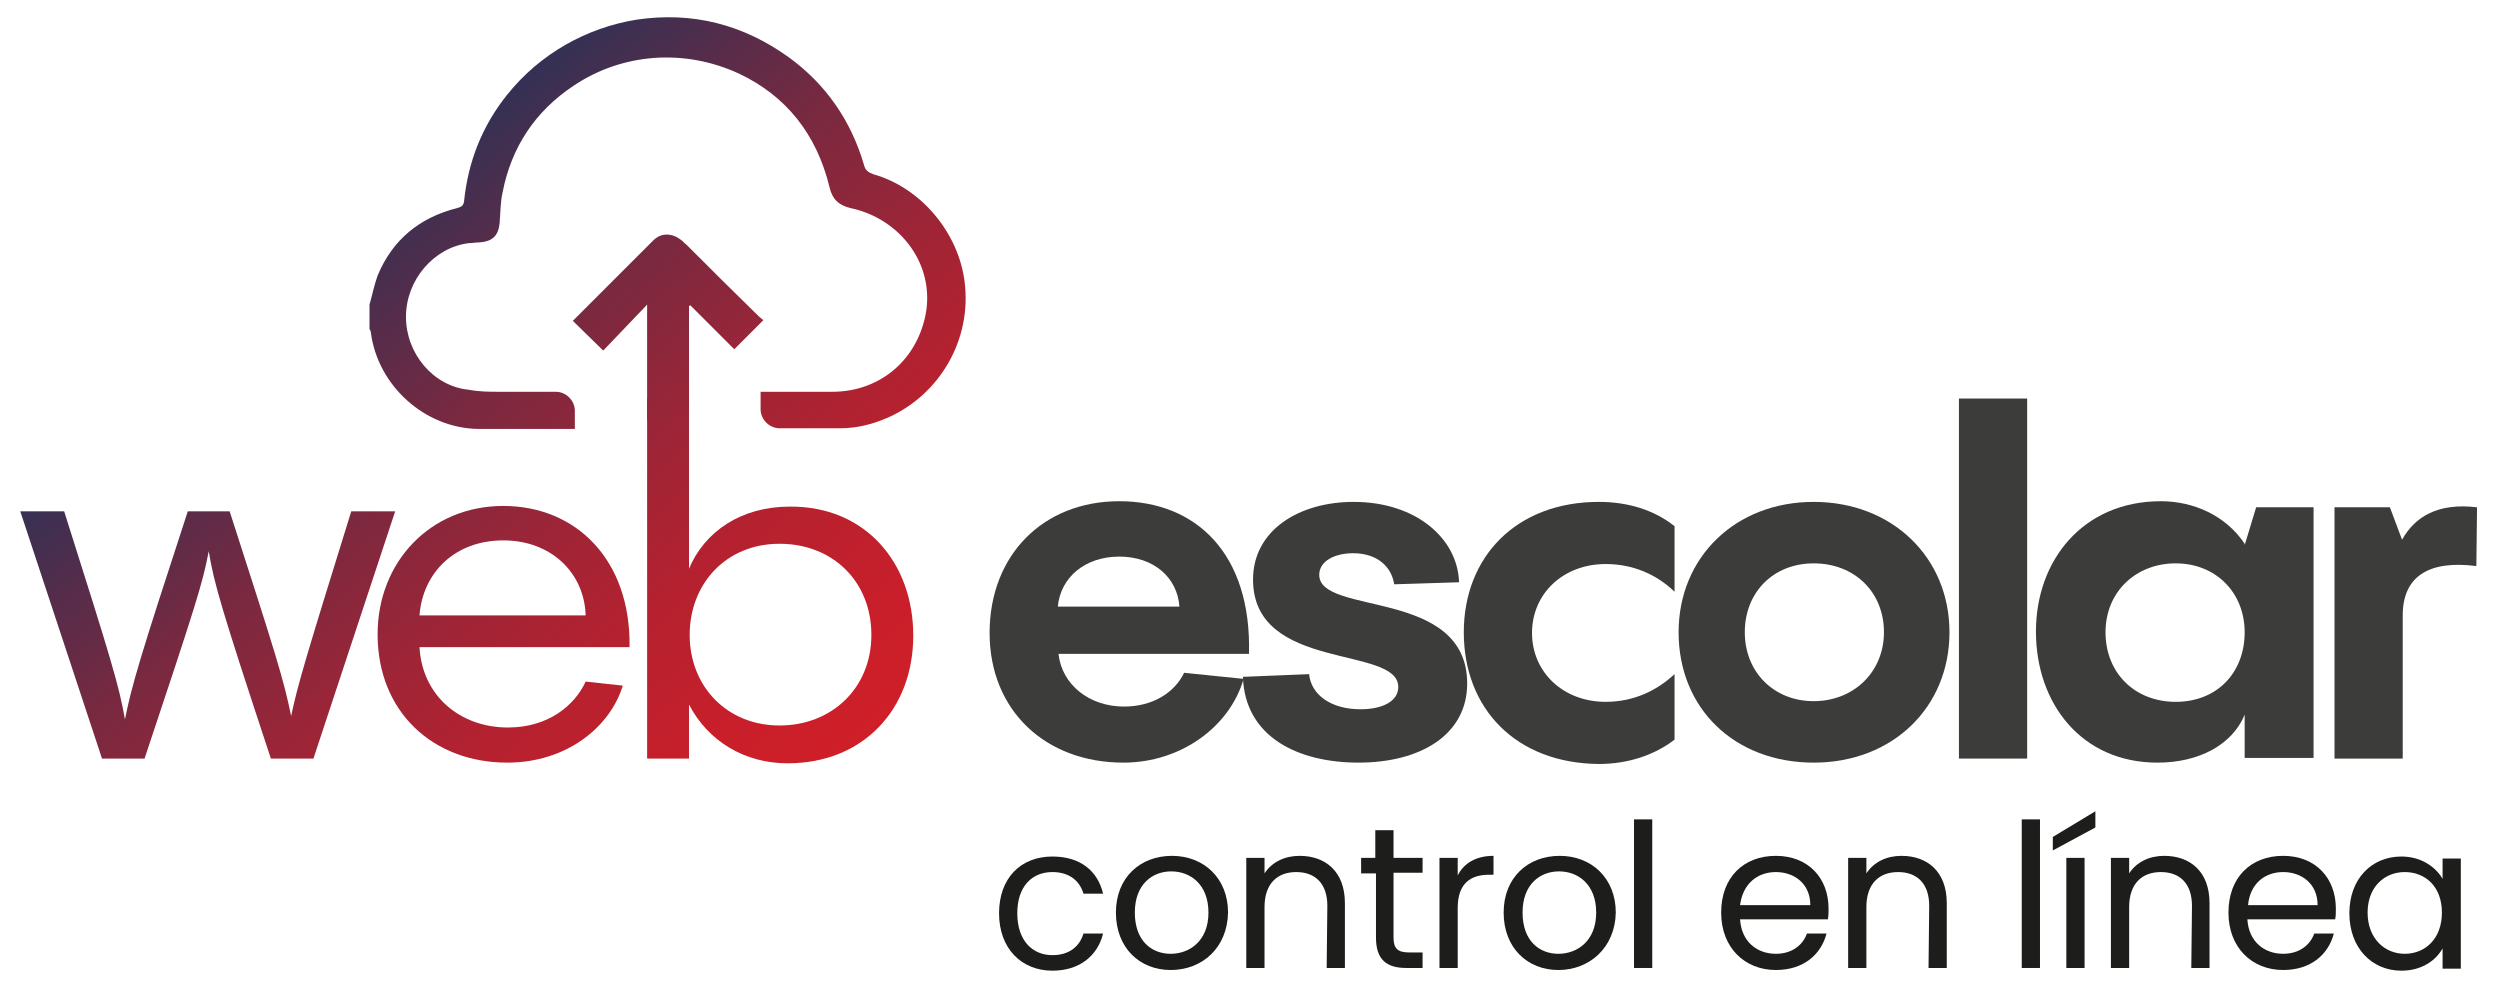 <?xml version="1.0" encoding="utf-8"?>
<!-- Generator: Adobe Illustrator 23.0.0, SVG Export Plug-In . SVG Version: 6.00 Build 0)  -->
<svg version="1.1" id="Capa_1" xmlns="http://www.w3.org/2000/svg" xmlns:xlink="http://www.w3.org/1999/xlink" x="0px" y="0px"
	 viewBox="0 0 370.1 147.6" style="enable-background:new 0 0 370.1 147.6;" xml:space="preserve">
<style type="text/css">
	.st0{fill:url(#SVGID_1_);}
	.st1{fill:url(#SVGID_2_);}
	.st2{fill:url(#SVGID_3_);}
	.st3{fill:url(#SVGID_4_);}
	.st4{fill:url(#SVGID_5_);}
	.st5{fill:#3C3C3B;}
	.st6{fill:#1D1D1B;}
</style>
<g>
	<g>
		
			<linearGradient id="SVGID_1_" gradientUnits="userSpaceOnUse" x1="25.606" y1="204.807" x2="165.046" y2="39.037" gradientTransform="matrix(1 0 0 -1 0 162.943)">
			<stop  offset="0.31" style="stop-color:#243359"/>
			<stop  offset="0.4" style="stop-color:#502D4C"/>
			<stop  offset="0.49" style="stop-color:#792940"/>
			<stop  offset="0.59" style="stop-color:#9C2537"/>
			<stop  offset="0.68" style="stop-color:#B6212F"/>
			<stop  offset="0.78" style="stop-color:#C91F2A"/>
			<stop  offset="0.89" style="stop-color:#D51E27"/>
			<stop  offset="0.99" style="stop-color:#D91E26"/>
		</linearGradient>
		<path class="st0" d="M54.7,45.1c0.4-1.4,0.7-2.9,1.2-4.3c2.2-5.3,6.2-8.6,11.8-10c0.7-0.2,0.9-0.4,1-1c0.6-5.9,2.7-11.2,6.4-15.8
			C79.9,8,86.8,4.1,94.3,2.9c8.2-1.2,15.7,0.7,22.5,5.6c5.5,4,9.2,9.4,11.1,15.9c0.2,0.8,0.6,1.1,1.4,1.4c7.1,2,12.6,8.7,13.5,15.9
			c1.1,8.6-3.7,16.7-11.3,20.1c-2.3,1-4.6,1.6-7.1,1.6c-3,0-6,0-9,0c-1.5,0-2.8-1.3-2.8-2.8V58c0.3,0,0.6,0,0.9,0c3.2,0,6.5,0,9.7,0
			c6.9,0,12.4-4.5,13.8-11.3c1.5-7.4-3.6-14.3-11.1-15.9c-1.7-0.4-2.7-1.3-3.1-3.1c-1.9-7.8-6.4-13.5-13.4-16.8
			c-8-3.7-17.2-3.1-24.5,1.8c-5.7,3.8-9.2,9.1-10.5,15.8c-0.3,1.3-0.3,2.7-0.4,4c-0.1,2.4-1,3.3-3.3,3.4c-0.4,0-0.8,0.1-1.3,0.1
			c-5.1,0.6-9.3,5.4-9.3,10.9s4.1,10.3,9.3,10.8C71,58,72.5,58,74,58c2.8,0,5.5,0,8.3,0c1.5,0,2.8,1.3,2.8,2.8v2.7
			c-0.3,0-0.5,0-0.7,0c-4.5,0-9.1,0-13.6,0c-7.9-0.1-14.9-6.4-15.9-14.3c0-0.2-0.1-0.3-0.2-0.5C54.7,47.5,54.7,46.3,54.7,45.1
			L54.7,45.1z"/>
		
			<linearGradient id="SVGID_2_" gradientUnits="userSpaceOnUse" x1="23.971" y1="203.431" x2="163.411" y2="37.661" gradientTransform="matrix(1 0 0 -1 0 162.943)">
			<stop  offset="0.31" style="stop-color:#243359"/>
			<stop  offset="0.4" style="stop-color:#502D4C"/>
			<stop  offset="0.49" style="stop-color:#792940"/>
			<stop  offset="0.59" style="stop-color:#9C2537"/>
			<stop  offset="0.68" style="stop-color:#B6212F"/>
			<stop  offset="0.78" style="stop-color:#C91F2A"/>
			<stop  offset="0.89" style="stop-color:#D51E27"/>
			<stop  offset="0.99" style="stop-color:#D91E26"/>
		</linearGradient>
		<path class="st1" d="M98.9,64.8L98.9,64.8c-1.7,0-3.1-1.4-3.1-3.1V45.1l-6.5,6.8l-4.5-4.4c3.9-3.9,7.9-7.9,11.9-11.9
			c1.2-1.2,2.8-1.1,4.1-0.1c0.3,0.2,0.5,0.5,0.8,0.7c3.6,3.6,7.1,7.1,10.7,10.6c0.2,0.2,0.5,0.4,0.7,0.6c-1.5,1.5-2.9,2.9-4.3,4.3
			l-6.5-6.5l-0.2,0.1v16.5C101.9,63.4,100.5,64.8,98.9,64.8L98.9,64.8z"/>
	</g>
	<g>
		
			<linearGradient id="SVGID_3_" gradientUnits="userSpaceOnUse" x1="-34.739" y1="154.041" x2="104.711" y2="-11.729" gradientTransform="matrix(1 0 0 -1 0 162.943)">
			<stop  offset="0.31" style="stop-color:#243359"/>
			<stop  offset="0.4" style="stop-color:#502D4C"/>
			<stop  offset="0.49" style="stop-color:#792940"/>
			<stop  offset="0.59" style="stop-color:#9C2537"/>
			<stop  offset="0.68" style="stop-color:#B6212F"/>
			<stop  offset="0.78" style="stop-color:#C91F2A"/>
			<stop  offset="0.89" style="stop-color:#D51E27"/>
			<stop  offset="0.99" style="stop-color:#D91E26"/>
		</linearGradient>
		<path class="st2" d="M58.5,75.7l-12.1,36.6h-6.3c-7.4-22.4-8.4-25.9-9.2-30.7c-0.9,4.8-2,8.2-9.5,30.7h-6.3L3,75.7h6.5
			c7,22.1,8.1,25.7,9,30.8c1-5,2.1-8.8,9.3-30.8h6.2c6.9,21.4,8,24.9,9.1,30.3c1-4.7,2.1-8.4,8.9-30.3L58.5,75.7L58.5,75.7z"/>
		
			<linearGradient id="SVGID_4_" gradientUnits="userSpaceOnUse" x1="-12.691" y1="172.594" x2="126.759" y2="6.824" gradientTransform="matrix(1 0 0 -1 0 162.943)">
			<stop  offset="0.31" style="stop-color:#243359"/>
			<stop  offset="0.4" style="stop-color:#502D4C"/>
			<stop  offset="0.49" style="stop-color:#792940"/>
			<stop  offset="0.59" style="stop-color:#9C2537"/>
			<stop  offset="0.68" style="stop-color:#B6212F"/>
			<stop  offset="0.78" style="stop-color:#C91F2A"/>
			<stop  offset="0.89" style="stop-color:#D51E27"/>
			<stop  offset="0.99" style="stop-color:#D91E26"/>
		</linearGradient>
		<path class="st3" d="M93.2,95.8H62.1c0.4,7.2,6,11.9,13.1,11.9c6,0,9.9-3.3,11.5-6.8l5.5,0.6c-1.9,6.2-8.4,11.4-17.1,11.4
			c-11,0-19.2-7.5-19.2-19c0-10.7,7.8-19,18.6-19S93.4,82.9,93.2,95.8z M62.1,91.1h24.6C86.5,84.8,81.6,80,74.5,80
			S62.6,84.7,62.1,91.1z"/>
		
			<linearGradient id="SVGID_5_" gradientUnits="userSpaceOnUse" x1="8.715" y1="190.594" x2="148.165" y2="24.834" gradientTransform="matrix(1 0 0 -1 0 162.943)">
			<stop  offset="0.31" style="stop-color:#243359"/>
			<stop  offset="0.4" style="stop-color:#502D4C"/>
			<stop  offset="0.49" style="stop-color:#792940"/>
			<stop  offset="0.59" style="stop-color:#9C2537"/>
			<stop  offset="0.68" style="stop-color:#B6212F"/>
			<stop  offset="0.78" style="stop-color:#C91F2A"/>
			<stop  offset="0.89" style="stop-color:#D51E27"/>
			<stop  offset="0.99" style="stop-color:#D91E26"/>
		</linearGradient>
		<path class="st4" d="M135.2,94.1c0,10.9-7.4,18.9-18.6,18.9c-6.4,0-11.8-3.3-14.6-8.7v8h-6.2V59h6.2v25.2
			c2.3-5.5,7.7-9.2,14.9-9.2C128.1,74.9,135.2,83.3,135.2,94.1L135.2,94.1z M129,94c0-7.9-5.7-13.5-13.6-13.5s-13.3,5.9-13.3,13.5
			s5.5,13.4,13.3,13.4S129,101.8,129,94z"/>
	</g>
	<g>
		<path class="st5" d="M184.9,96.8h-28.2c0.5,4.6,4.6,7.8,9.7,7.8c4.3,0,7.5-2.1,8.9-5l8.8,0.9c-2,7-9.2,12.4-17.8,12.4
			c-11.5,0-19.8-7.7-19.8-19.2s7.9-19.5,19.2-19.5S185.3,81.9,184.9,96.8L184.9,96.8z M156.6,89.8h18c-0.3-4.3-3.8-7.4-8.9-7.4
			S157,85.5,156.6,89.8z"/>
		<path class="st5" d="M184,100.2l9.8-0.4c0.3,3.1,3.3,5.2,7.6,5.2c3.3,0,5.6-1.2,5.6-3.3c0-6.2-21.5-2.2-21.5-15.9
			c0-7.3,6.8-11.5,14.9-11.5c9.2,0,15.4,5.4,15.6,11.9l-9.6,0.3c-0.4-2.6-2.5-4.6-6.1-4.6c-2.6,0-5,1.1-5,3.2
			c0,6.1,21.9,1.9,21.9,16.1c0,7.5-6.8,11.7-16.1,11.7C192.3,112.9,184.3,109.2,184,100.2L184,100.2z"/>
		<path class="st5" d="M216.7,93.6c0-11.1,7.7-19.3,20-19.3c4.3,0,8.2,1.2,11.2,3.6v9.7c-2.7-2.6-6.2-4.1-10.2-4.1
			c-6.3,0-10.9,4.4-10.9,10.2s4.6,10.2,10.9,10.2c4.1,0,7.5-1.6,10.2-4.1v9.7c-3,2.3-6.9,3.6-11.2,3.6
			C224.4,113,216.7,104.9,216.7,93.6L216.7,93.6z"/>
		<path class="st5" d="M248.5,93.6c0-11.1,8.4-19.3,20-19.3s20.1,8.2,20.1,19.3s-8.4,19.3-20.1,19.3S248.5,104.9,248.5,93.6z
			 M278.9,93.6c0-6-4.4-10.2-10.4-10.2s-10.2,4.3-10.2,10.2s4.3,10.2,10.2,10.2S278.9,99.5,278.9,93.6z"/>
		<path class="st5" d="M300.1,59v53.3H290V59H300.1z"/>
		<path class="st5" d="M334,75.1h8.5v37.1h-10.2v-6.4c-1.8,4.4-6.7,7.1-12.9,7.1c-11.3,0-18-8.8-18-19.4s7-19.3,18.5-19.3
			c4.8,0,9.6,2.1,12.4,6.3v0.2L334,75.1L334,75.1z M332.3,93.6c0-5.9-4.3-10.2-10.2-10.2s-10.4,4.2-10.4,10.2s4.3,10.3,10.4,10.3
			S332.3,99.6,332.3,93.6z"/>
		<path class="st5" d="M355.6,79.9c1.9-3.4,5.3-5.5,11.1-4.8l-0.1,8.7c-7-0.9-10.9,1.5-10.9,7.3v21.2h-10.1V75.1h8.2L355.6,79.9
			L355.6,79.9z"/>
	</g>
</g>
<g>
	<path class="st6" d="M155.8,126.8c4.1,0,6.7,2.1,7.5,5.5h-2.9c-0.6-2-2.2-3.2-4.6-3.2c-3,0-5.2,2.1-5.2,6.1c0,4,2.2,6.2,5.2,6.2
		c2.4,0,4-1.2,4.6-3.2h2.9c-0.8,3.3-3.5,5.5-7.5,5.5c-4.6,0-7.9-3.3-7.9-8.5S151.1,126.8,155.8,126.8L155.8,126.8z"/>
	<path class="st6" d="M173.3,143.6c-4.6,0-8.1-3.3-8.1-8.5s3.6-8.4,8.3-8.4s8.3,3.3,8.3,8.4C181.7,140.3,178,143.6,173.3,143.6z
		 M173.3,141.2c2.8,0,5.6-1.9,5.6-6.1s-2.7-6.1-5.5-6.1s-5.4,1.9-5.4,6.1S170.5,141.2,173.3,141.2L173.3,141.2z"/>
	<path class="st6" d="M196.5,134.1c0-3.3-1.8-5-4.6-5s-4.7,1.7-4.7,5.2v9h-2.7V127h2.7v2.3c1.1-1.7,3-2.6,5.2-2.6
		c3.8,0,6.7,2.3,6.7,7v9.6h-2.7L196.5,134.1L196.5,134.1z"/>
	<path class="st6" d="M203.6,129.3h-2.1V127h2.1v-4.1h2.7v4.1h4.3v2.2h-4.3v9.6c0,1.6,0.6,2.2,2.3,2.2h2v2.3h-2.4
		c-2.9,0-4.5-1.2-4.5-4.5V129.3L203.6,129.3z"/>
	<path class="st6" d="M215.8,143.3h-2.7V127h2.7v2.6c0.9-1.8,2.7-2.9,5.3-2.9v2.8h-0.7c-2.6,0-4.6,1.2-4.6,4.9V143.3z"/>
	<path class="st6" d="M230.7,143.6c-4.6,0-8.1-3.3-8.1-8.5s3.6-8.4,8.3-8.4s8.3,3.3,8.3,8.4C239.1,140.3,235.3,143.6,230.7,143.6z
		 M230.7,141.2c2.8,0,5.6-1.9,5.6-6.1s-2.7-6.1-5.5-6.1s-5.4,1.9-5.4,6.1S227.9,141.2,230.7,141.2L230.7,141.2z"/>
	<path class="st6" d="M241.9,121.3h2.7v22h-2.7V121.3L241.9,121.3z"/>
	<path class="st6" d="M262.9,143.6c-4.6,0-8.1-3.3-8.1-8.5s3.3-8.4,8.1-8.4s7.8,3.3,7.8,7.8c0,0.6,0,1.1-0.1,1.6h-13
		c0.2,3.3,2.5,5.1,5.3,5.1c2.4,0,4-1.3,4.6-3h2.9C269.6,141.3,267,143.6,262.9,143.6L262.9,143.6z M257.6,134H268
		c0-3.2-2.4-4.9-5.1-4.9C260.2,129.1,258,130.8,257.6,134L257.6,134z"/>
	<path class="st6" d="M285.6,134.1c0-3.3-1.8-5-4.6-5s-4.7,1.7-4.7,5.2v9h-2.7V127h2.7v2.3c1.1-1.7,3-2.6,5.2-2.6
		c3.8,0,6.7,2.3,6.7,7v9.6h-2.7L285.6,134.1L285.6,134.1z"/>
	<path class="st6" d="M299.3,121.3h2.7v22h-2.7V121.3L299.3,121.3z"/>
	<path class="st6" d="M310.2,120.1v2.4l-6.3,3.4v-2L310.2,120.1z M305.9,127h2.7v16.3h-2.7V127L305.9,127z"/>
	<path class="st6" d="M324.5,134.1c0-3.3-1.8-5-4.6-5s-4.7,1.7-4.7,5.2v9h-2.7V127h2.7v2.3c1.1-1.7,3-2.6,5.2-2.6
		c3.8,0,6.7,2.3,6.7,7v9.6h-2.7L324.5,134.1L324.5,134.1z"/>
	<path class="st6" d="M338,143.6c-4.6,0-8.1-3.3-8.1-8.5s3.3-8.4,8.1-8.4s7.8,3.3,7.8,7.8c0,0.6,0,1.1-0.1,1.6h-13
		c0.2,3.3,2.5,5.1,5.3,5.1c2.4,0,4-1.3,4.6-3h2.9C344.7,141.3,342.1,143.6,338,143.6L338,143.6z M332.8,134h10.3
		c0-3.2-2.4-4.9-5.1-4.9C335.3,129.1,333.1,130.8,332.8,134L332.8,134z"/>
	<path class="st6" d="M355.5,126.8c3,0,5.1,1.6,6.1,3.3v-3h2.7v16.3h-2.7v-3c-1,1.8-3.1,3.3-6.1,3.3c-4.4,0-7.7-3.4-7.7-8.5
		S351.1,126.8,355.5,126.8L355.5,126.8z M356,129.1c-3,0-5.5,2.2-5.5,6c0,3.8,2.5,6.1,5.5,6.1s5.5-2.2,5.5-6.1S359,129.1,356,129.1z
		"/>
</g>
</svg>
